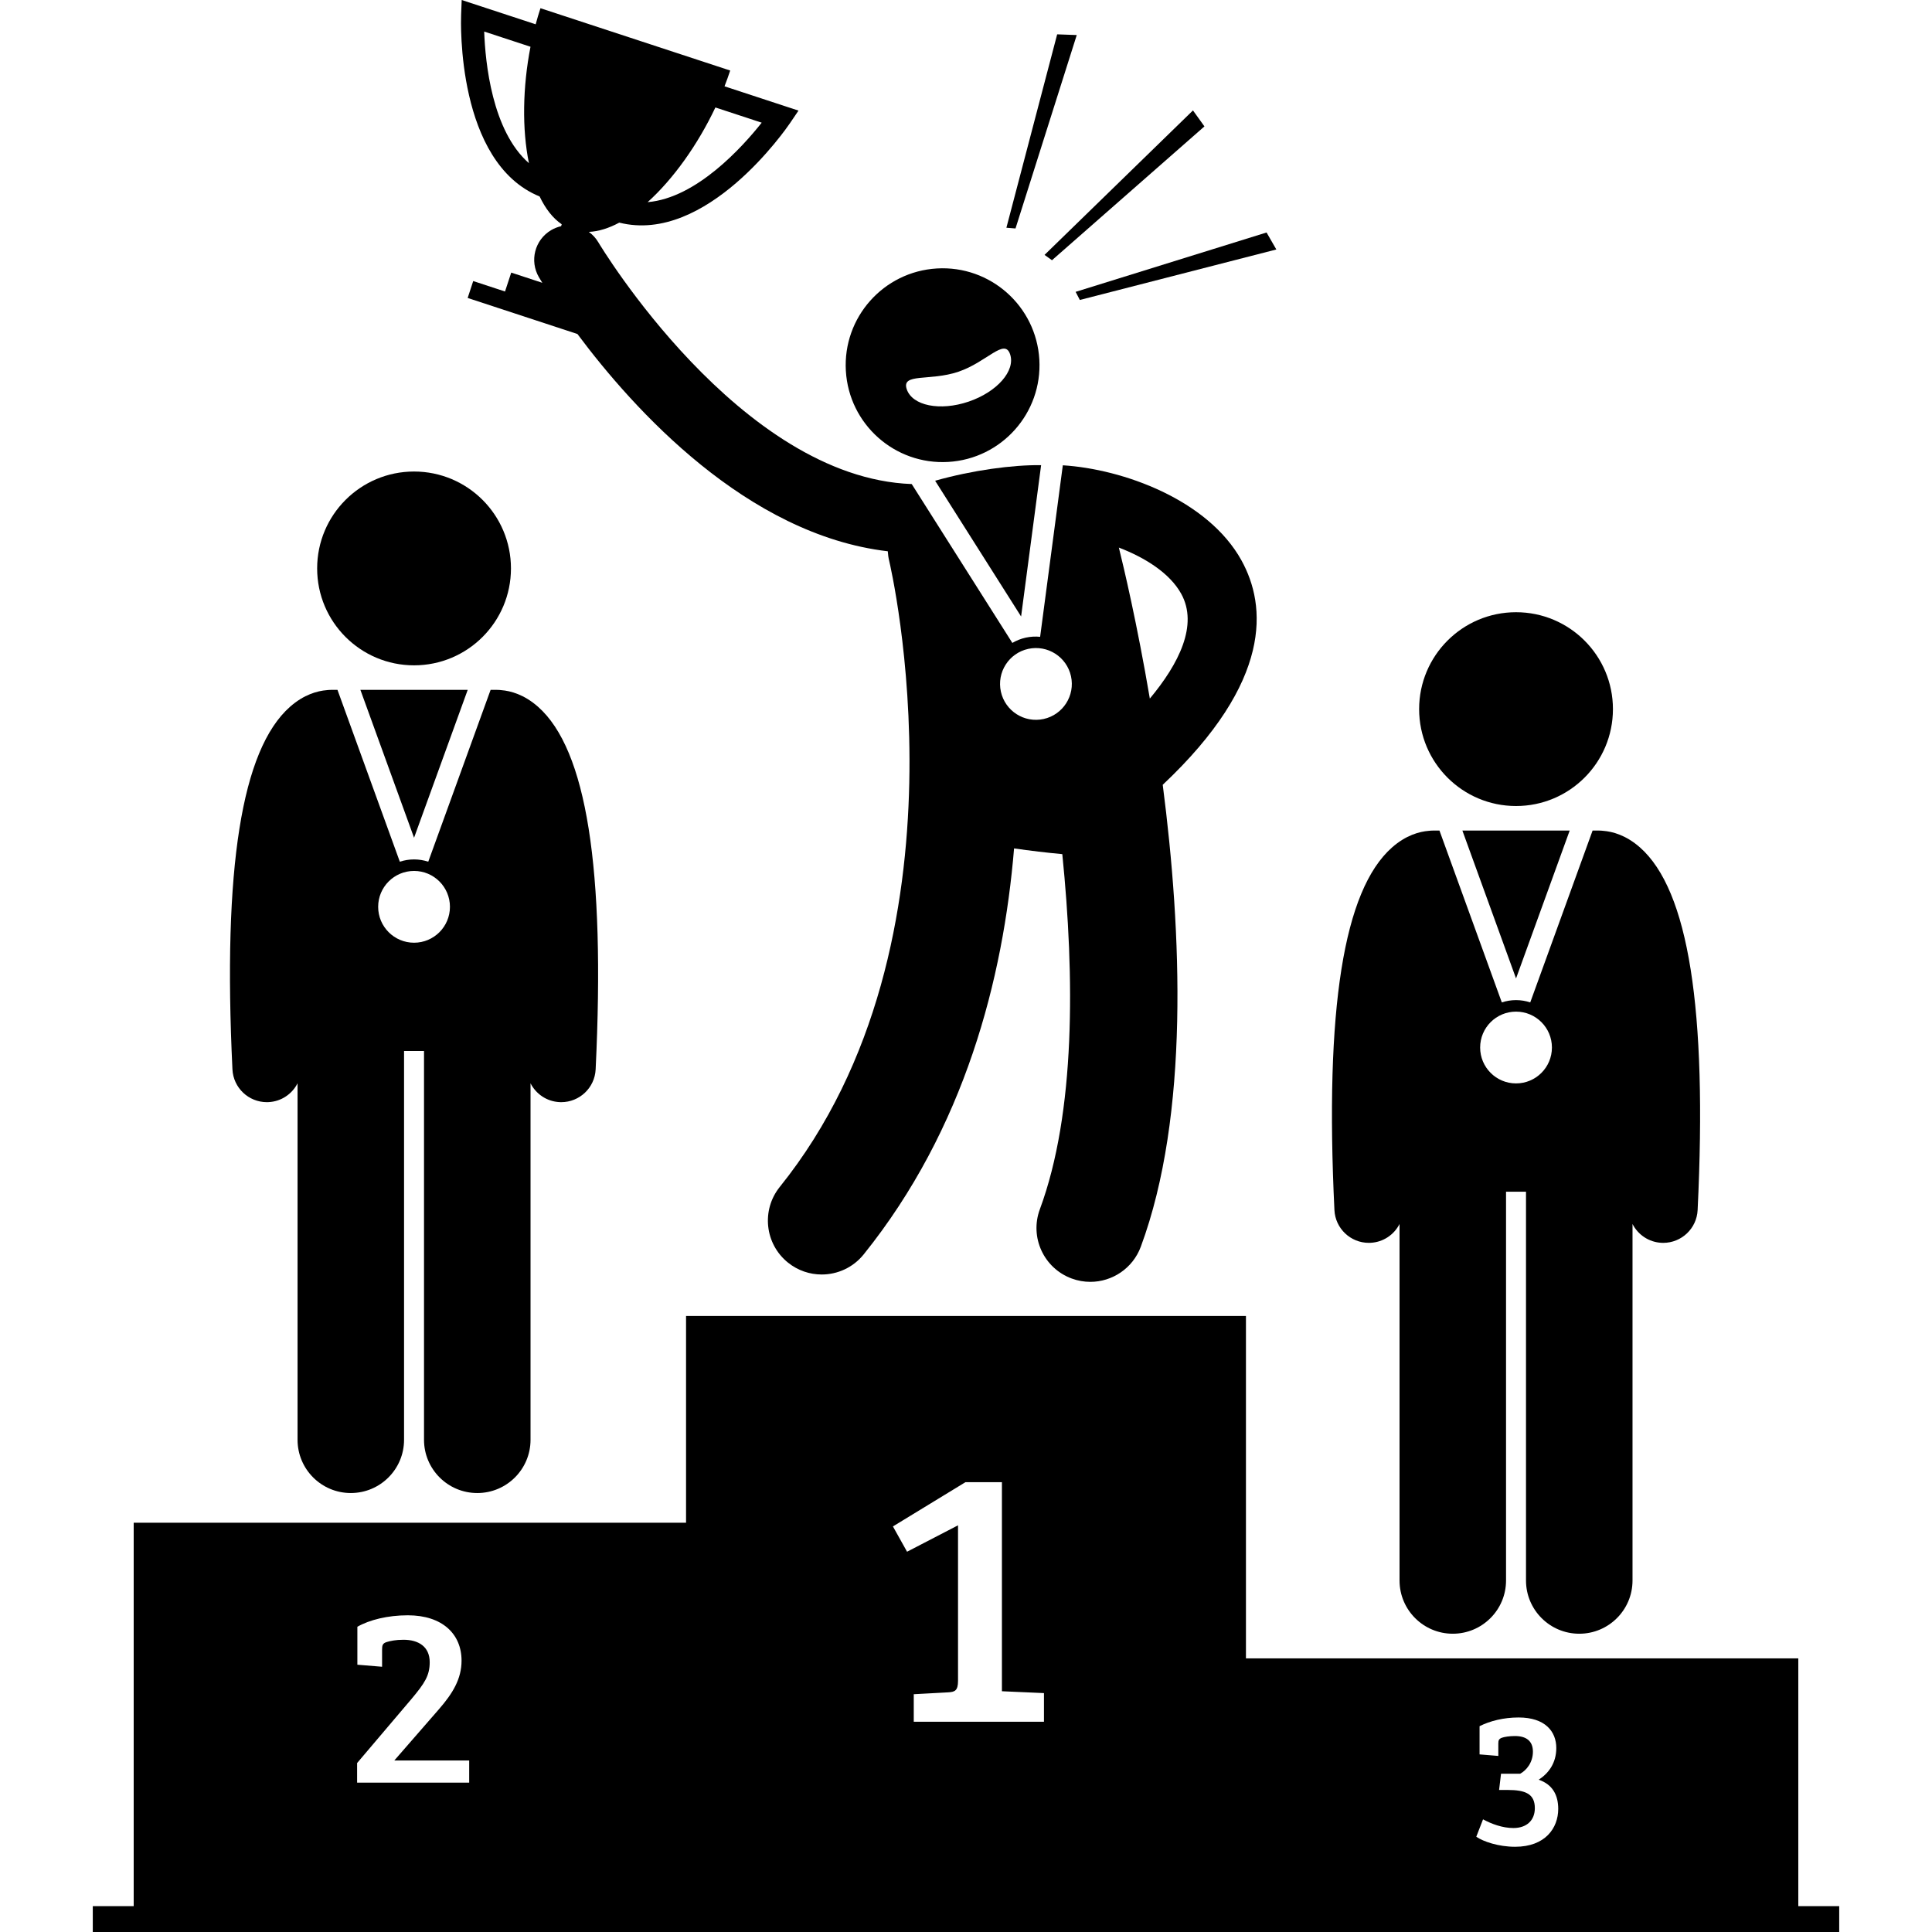 <svg xmlns="http://www.w3.org/2000/svg" id="Layer_1" height="512" viewBox="0 0 405.5 448.587" width="512"><g><path d="m266.724 130.136c-7.785-14.097-27.506-21.231-41.494-22.1l-5.268 39.826c-1.089-.11-2.212-.057-3.339.19-1.126.248-2.167.672-3.11 1.228l-23.365-36.889c-39.948-1.459-72.433-55.57-72.765-56.13-.579-.982-1.336-1.791-2.205-2.418 2.268-.098 4.651-.855 7.065-2.151 20.246 5.096 38.834-21.906 39.633-23.085l1.983-2.925-17.178-5.641c.476-1.218.918-2.442 1.32-3.666l-44.055-14.467c-.402 1.224-.772 2.472-1.111 3.735l-17.178-5.641-.137 3.531c-.055 1.424-1.094 34.188 18.232 42.087 1.332 2.802 3.039 5.028 5.131 6.456l-.146.445c-.792.178-1.571.478-2.308.912-3.806 2.243-5.073 7.148-2.829 10.954.104.177.368.619.775 1.276l-7.217-2.37-1.441 4.389-7.385-2.425-1.289 3.925 25.484 8.369c13.056 17.514 39.336 46.61 72.063 50.45.044.732.143 1.47.322 2.207.213.874 20.707 88.049-25.399 145.38-4.326 5.38-3.472 13.248 1.907 17.575 2.31 1.856 5.077 2.759 7.826 2.759 3.655 0 7.279-1.596 9.749-4.666 23.49-29.209 32.405-64.005 34.917-94.262 3.791.542 7.634.996 11.199 1.328 2.869 28.35 3.11 59.989-5.215 82.463-2.398 6.474.906 13.666 7.38 16.064 1.432.53 2.898.781 4.34.781 5.08 0 9.856-3.119 11.724-8.161 11.31-30.535 9.505-73.113 5.09-107.251 25.56-24.059 24.087-41.587 18.293-52.08zm-122.162-105.183 10.753 3.531c-4.436 5.599-15.13 17.507-26.484 18.451 5.966-5.377 11.646-13.35 15.731-21.983zm-43.294 12.931c-8.584-7.492-10.136-23.424-10.389-30.56l10.753 3.531c-1.828 9.374-1.981 19.162-.363 27.029zm115.93 112.779c4.495-.989 8.94 1.853 9.929 6.348s-1.853 8.94-6.348 9.929c-4.495.989-8.94-1.853-9.929-6.348-.989-4.495 1.853-8.94 6.348-9.929zm21.044-23.522c6.074 2.335 11.816 5.912 14.476 10.729 4.012 7.266-.573 16.286-7.284 24.333-2.957-17.428-6.057-30.485-7.193-35.062z"></path><path d="m215.543 143.139 4.648-35.136c-6.639-.08-15.933 1.171-24.61 3.616z"></path><path d="m196 62.332c-12.406.727-21.873 11.369-21.146 23.775.725 12.406 11.369 21.873 23.775 21.148 12.404-.727 21.873-11.371 21.148-23.777-.727-12.404-11.373-21.873-23.777-21.146zm16.986 19.916c1.299 3.836-3.02 8.765-9.645 11.01-6.627 2.244-13.051.954-14.35-2.883-1.301-3.836 5.371-1.819 11.996-4.063 6.627-2.244 10.698-7.9 11.998-4.065z"></path><path d="m258.113 29.347-2.663-3.708-34.462 33.544 1.725 1.24z"></path><path d="m212.13 52.878 2.117.169 14.219-44.909-4.547-.164z"></path><path d="m272.535 53.982-44.33 13.782.977 1.884 45.625-11.723z"></path><path d="m396 385.053h-128.25v-79.5h-130v48h-128.25v89.034h-9.5v6h405.5v-6h-9.5zm-67.497 30.553h-1.975l.449-3.769h4.442c1.437-.763 2.962-2.603 2.962-5.116 0-2.468-1.525-3.635-4.173-3.635-1.257 0-2.424.18-3.052.404-.674.27-.808.583-.808 1.346v2.872l-4.354-.358v-6.552c2.424-1.212 5.564-2.019 9.065-2.019 6.192 0 8.75 3.275 8.75 7.09 0 3.501-1.795 5.879-4.083 7.36 3.275 1.122 4.532 3.635 4.532 6.776 0 4.442-3.007 8.795-10.008 8.795-3.859 0-7.404-1.211-9.02-2.333l1.57-4.039c1.975 1.077 4.532 2.019 7.046 2.019 3.052 0 4.981-1.75 4.981-4.622 0-3.321-2.199-4.219-6.328-4.219zm-125.877-71.466h8.465v48.546l9.762.432v6.651h-30.233v-6.393l7.947-.432c1.555-.086 2.332-.346 2.332-2.678v-36.106l-11.834 6.133-3.282-5.874zm-141.252 65.216 12.598-14.845c3.075-3.667 4.258-5.441 4.258-8.576 0-3.607-2.603-5.205-6.092-5.205-1.833 0-3.135.296-3.903.533-.946.295-1.065.769-1.065 1.773v3.963l-5.737-.473v-8.812c2.78-1.597 7.038-2.662 11.71-2.662 7.984 0 12.479 4.318 12.479 10.528 0 4.258-2.07 7.629-5.264 11.296l-10.35 11.888h17.388v5.146h-26.023z"></path><path d="m87.052 160.18h-24.915l12.458 34.335z"></path><path d="m89.275 346.665c6.828 0 12.365-5.533 12.365-12.363v-82.772c1.26 2.474 3.77 4.226 6.742 4.369.131.007.262.01.392.01 4.241 0 7.778-3.333 7.984-7.614 2.253-46.7-2.119-74.237-13.367-84.183-3.236-2.861-6.368-3.696-8.546-3.869-.307-.037-.617-.062-.934-.062h-1.541l-14.475 39.897c-1.04-.341-2.148-.531-3.301-.531s-2.261.19-3.301.531l-14.475-39.897h-1.541c-.317 0-.628.025-.935.062-2.178.173-5.311 1.007-8.546 3.868-11.248 9.945-15.62 37.481-13.366 84.184.206 4.282 3.743 7.614 7.984 7.614.13 0 .261-.003.392-.01 2.973-.143 5.482-1.895 6.742-4.37v82.773c0 6.83 5.537 12.363 12.363 12.363 6.828 0 12.365-5.533 12.365-12.363v-90.272h4.635v90.272c-0 6.83 5.537 12.363 12.363 12.363zm-14.681-144.444c4.602 0 8.333 3.731 8.333 8.333s-3.731 8.333-8.333 8.333-8.333-3.731-8.333-8.333 3.731-8.333 8.333-8.333z"></path><circle cx="74.595" cy="131.982" r="22.5"></circle><path d="m342.919 192.847h-24.914l12.457 34.336z"></path><path d="m345.142 379.332c6.828 0 12.365-5.533 12.365-12.363v-82.773c1.26 2.475 3.77 4.226 6.742 4.37.132.007.262.01.393.01 4.24 0 7.777-3.333 7.983-7.614 2.254-46.701-2.118-74.237-13.367-84.183-3.244-2.869-6.382-3.701-8.561-3.871-.302-.036-.608-.06-.919-.06h-1.541l-14.475 39.897c-1.04-.341-2.148-.531-3.301-.531s-2.261.19-3.301.531l-14.475-39.897h-1.542c-.315 0-.625.025-.93.061-2.177.172-5.312 1.005-8.551 3.868-11.248 9.946-15.62 37.482-13.365 84.184.206 4.282 3.742 7.614 7.983 7.614.13 0 .262-.003.393-.01 2.972-.143 5.482-1.895 6.742-4.369v82.772c0 6.83 5.537 12.363 12.363 12.363 6.828 0 12.365-5.533 12.365-12.363v-90.271h4.635v90.271c-0 6.83 5.537 12.363 12.363 12.363zm-14.681-144.444c4.602 0 8.333 3.731 8.333 8.333s-3.731 8.333-8.333 8.333-8.333-3.731-8.333-8.333c0-4.602 3.731-8.333 8.333-8.333z"></path><circle cx="330.461" cy="164.649" r="22.5"></circle></g></svg>